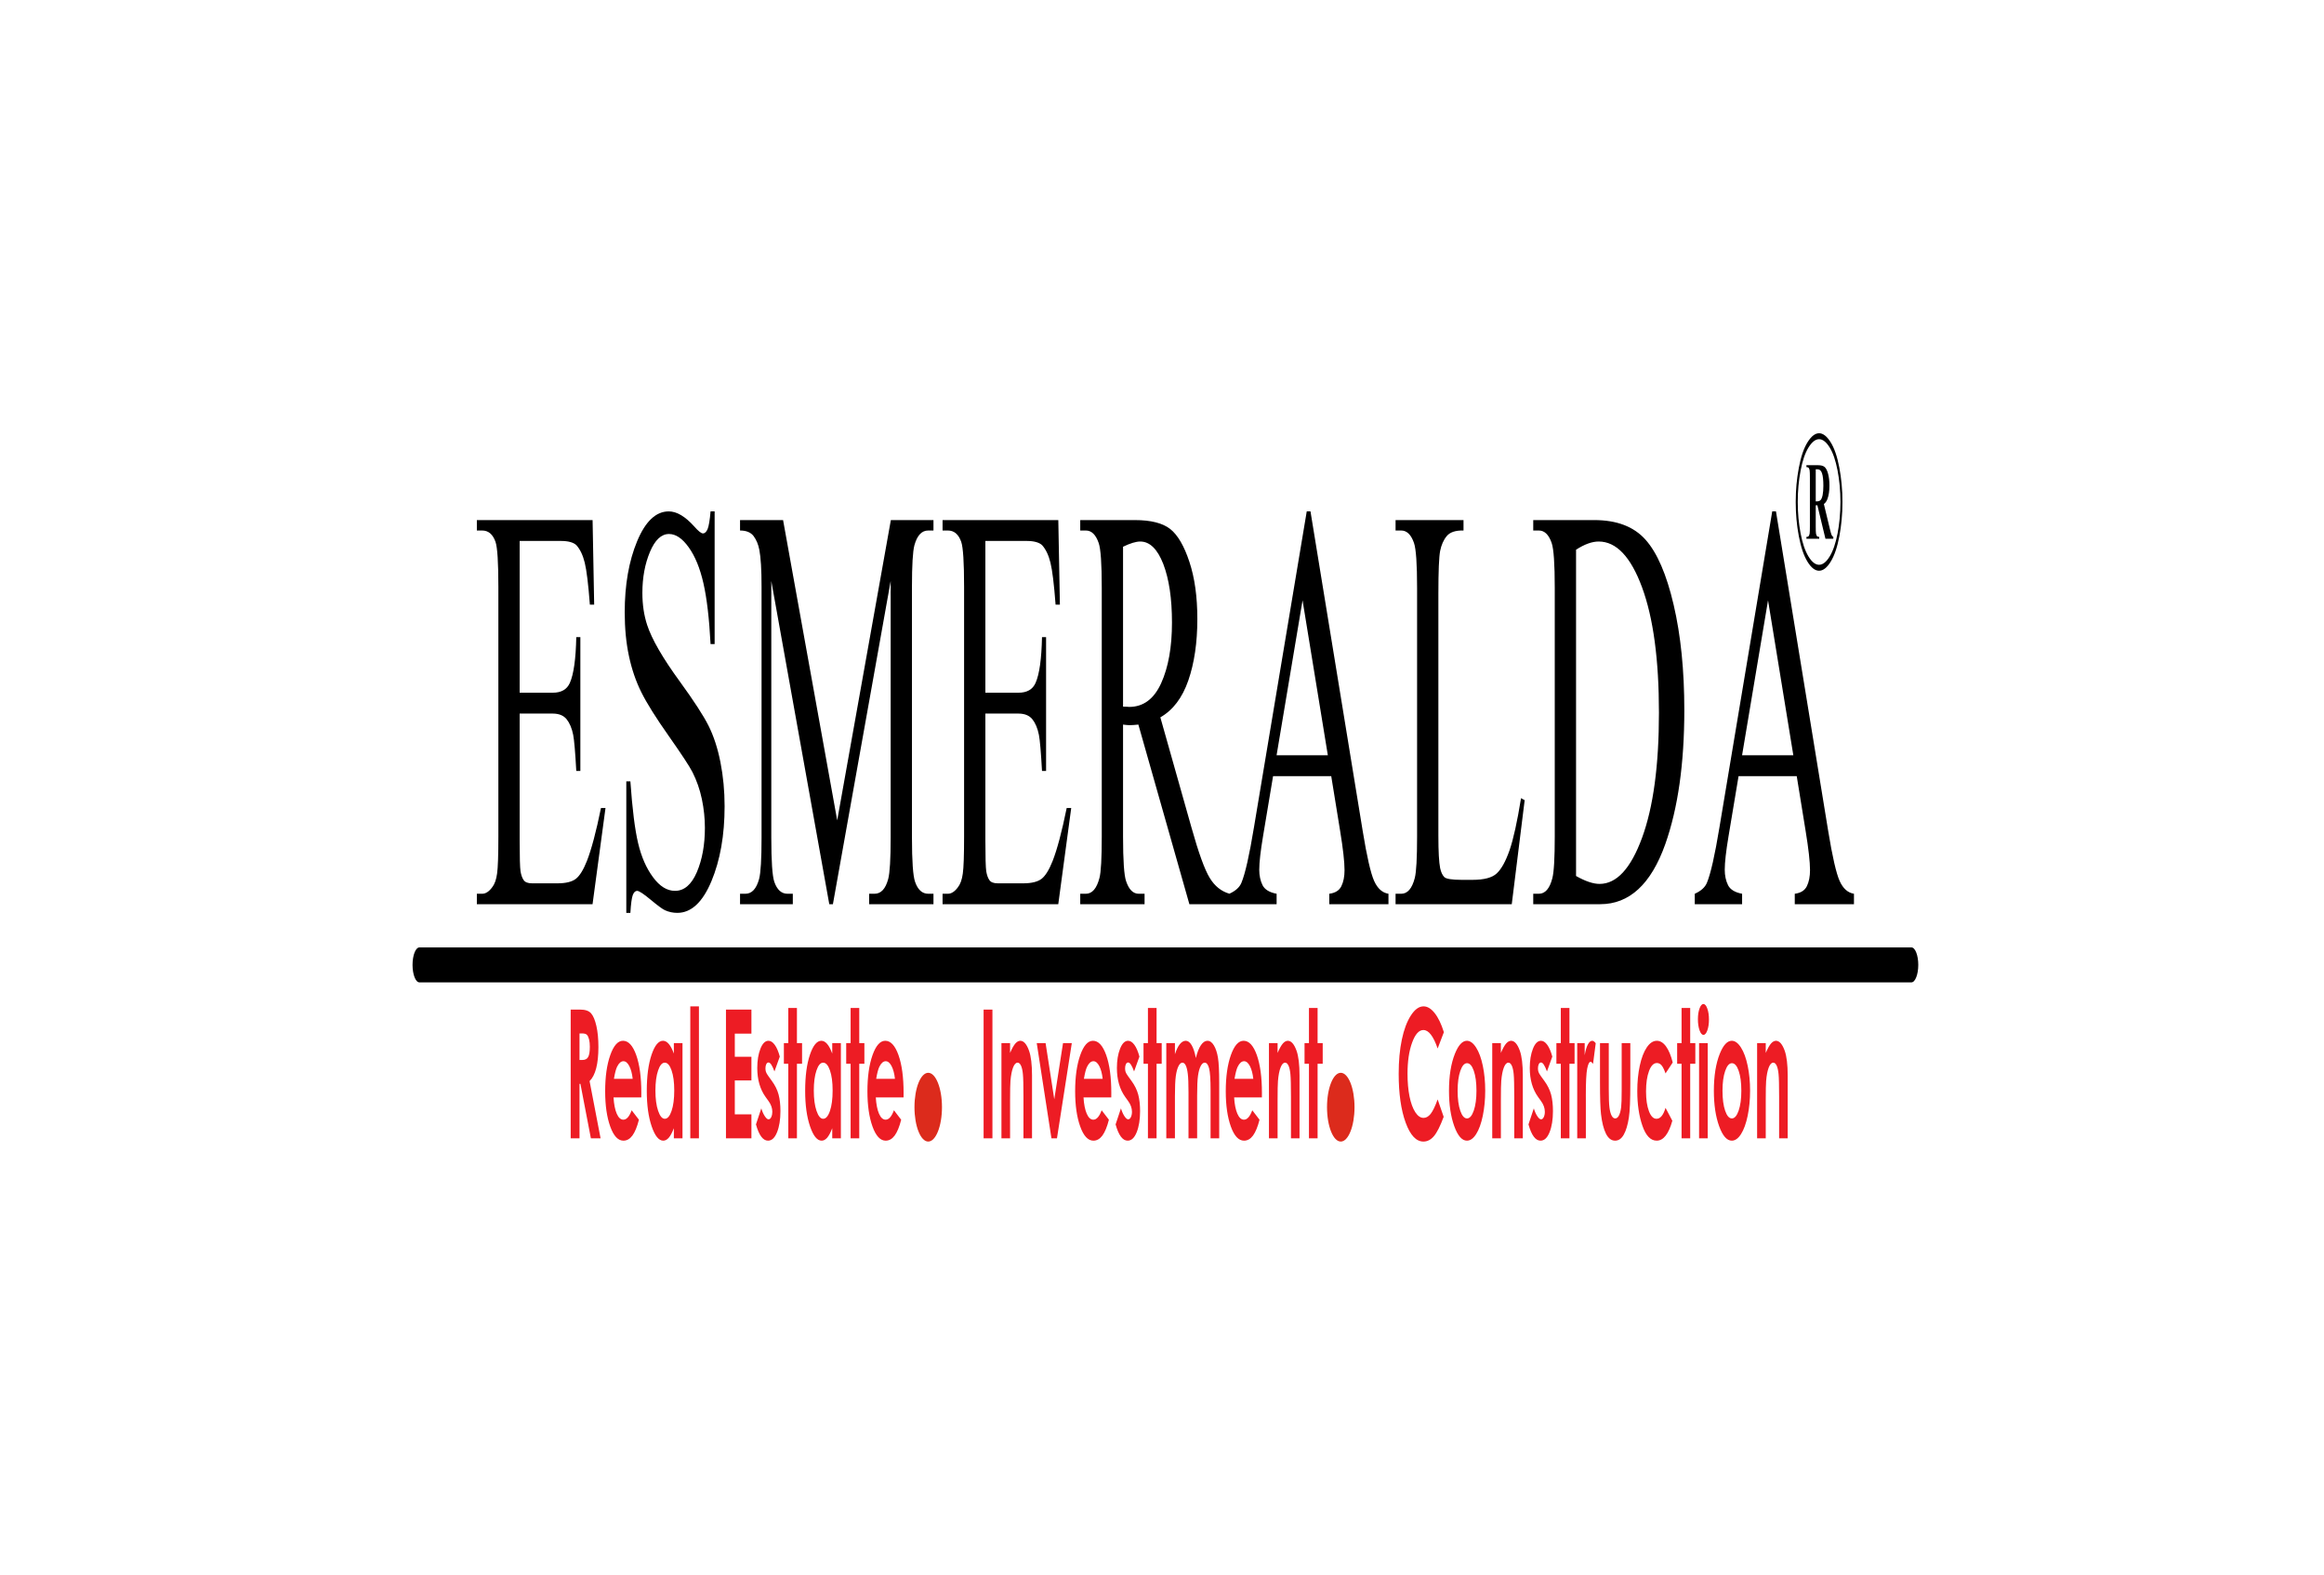 <?xml version="1.0" encoding="UTF-8"?>
<svg width="338px" height="229px" viewBox="0 0 338 229" version="1.1" xmlns="http://www.w3.org/2000/svg" xmlns:xlink="http://www.w3.org/1999/xlink">
    <!-- Generator: Sketch 55.1 (78136) - https://sketchapp.com -->
    <title>Artboard</title>
    <desc>Created with Sketch.</desc>
    <g id="Artboard" stroke="none" stroke-width="1" fill="none" fill-rule="evenodd">
        <rect fill="#FFFFFF" x="0" y="0" width="338" height="229"></rect>
        <g id="78817f72a9790c14c5f9e3fc17f246ef" transform="translate(60, 63)" fill-rule="nonzero">
            <path d="M23,83.808 L24.371,83.808 C25.12,83.808 25.655,83.991 25.973,84.36 C26.292,84.73 26.547,85.347 26.741,86.203 C26.934,87.059 27.032,88.072 27.032,89.245 C27.032,90.475 26.925,91.505 26.712,92.331 C26.498,93.161 26.177,93.787 25.748,94.208 L27.348,102.531 L25.938,102.531 L24.415,94.604 L24.284,94.604 L24.284,102.531 L23,102.531 L23,83.808 Z M24.284,91.136 L24.693,91.136 C25.109,91.136 25.394,90.988 25.551,90.688 C25.707,90.388 25.785,89.893 25.785,89.197 C25.785,88.789 25.746,88.432 25.669,88.128 C25.592,87.824 25.488,87.607 25.357,87.476 C25.228,87.342 24.989,87.276 24.641,87.276 L24.284,87.276 L24.284,91.136 Z M33.268,96.585 L29.232,96.585 C29.29,97.572 29.446,98.358 29.698,98.945 C29.95,99.528 30.272,99.819 30.662,99.819 C31.131,99.819 31.533,99.362 31.869,98.45 L32.924,99.827 C32.661,100.862 32.345,101.627 31.978,102.126 C31.61,102.622 31.174,102.87 30.669,102.87 C29.885,102.87 29.246,102.187 28.754,100.818 C28.261,99.454 28.014,97.741 28.014,95.686 C28.014,93.578 28.261,91.827 28.754,90.436 C29.246,89.041 29.863,88.345 30.607,88.345 C31.396,88.345 32.038,89.041 32.532,90.427 C33.026,91.818 33.273,93.648 33.273,95.929 L33.268,96.585 Z M32.017,93.874 C31.934,93.117 31.77,92.5 31.526,92.027 C31.281,91.553 30.998,91.318 30.673,91.318 C30.322,91.318 30.016,91.583 29.75,92.118 C29.584,92.448 29.43,93.035 29.289,93.874 L32.017,93.874 Z M38.005,88.685 L39.261,88.685 L39.261,102.531 L38.005,102.531 L38.005,101.057 C37.76,101.7 37.513,102.161 37.266,102.444 C37.019,102.726 36.75,102.87 36.462,102.87 C35.812,102.87 35.251,102.179 34.778,100.792 C34.304,99.41 34.068,97.689 34.068,95.634 C34.068,93.5 34.298,91.753 34.756,90.388 C35.214,89.028 35.769,88.345 36.424,88.345 C36.726,88.345 37.008,88.502 37.272,88.81 C37.536,89.119 37.78,89.588 38.005,90.205 L38.005,88.685 Z M36.682,91.527 C36.292,91.527 35.967,91.905 35.711,92.665 C35.453,93.422 35.324,94.395 35.324,95.581 C35.324,96.777 35.454,97.759 35.717,98.532 C35.98,99.302 36.303,99.688 36.687,99.688 C37.082,99.688 37.41,99.31 37.67,98.55 C37.931,97.793 38.062,96.798 38.062,95.568 C38.062,94.365 37.931,93.391 37.67,92.644 C37.41,91.9 37.08,91.527 36.682,91.527 Z M40.396,83.339 L41.652,83.339 L41.652,102.531 L40.396,102.531 L40.396,83.339 Z M45.584,83.808 L49.286,83.808 L49.286,87.302 L46.869,87.302 L46.869,90.666 L49.286,90.666 L49.286,94.108 L46.869,94.108 L46.869,99.037 L49.286,99.037 L49.286,102.531 L45.584,102.531 L45.584,83.808 Z M53.412,90.644 L52.635,92.804 C52.32,91.935 52.033,91.501 51.775,91.501 C51.635,91.501 51.525,91.583 51.445,91.748 C51.365,91.913 51.325,92.118 51.325,92.361 C51.325,92.548 51.35,92.718 51.401,92.874 C51.451,93.03 51.577,93.243 51.777,93.517 L52.236,94.152 C52.721,94.808 53.055,95.482 53.236,96.164 C53.417,96.85 53.506,97.65 53.506,98.571 C53.506,99.797 53.343,100.823 53.015,101.64 C52.688,102.461 52.249,102.87 51.698,102.87 C50.968,102.87 50.383,102.083 49.947,100.505 L50.722,98.176 C50.87,98.65 51.044,99.037 51.243,99.328 C51.442,99.619 51.618,99.767 51.772,99.767 C51.937,99.767 52.073,99.658 52.173,99.436 C52.276,99.215 52.326,98.963 52.326,98.676 C52.326,98.141 52.144,97.62 51.777,97.116 L51.354,96.529 C50.542,95.403 50.136,93.995 50.136,92.305 C50.136,91.214 50.288,90.279 50.593,89.506 C50.899,88.732 51.289,88.345 51.764,88.345 C52.09,88.345 52.395,88.545 52.683,88.941 C52.97,89.336 53.212,89.906 53.412,90.644 Z M54.649,83.574 L55.905,83.574 L55.905,88.685 L56.651,88.685 L56.651,91.683 L55.905,91.683 L55.905,102.531 L54.649,102.531 L54.649,91.683 L54.007,91.683 L54.007,88.685 L54.649,88.685 L54.649,83.574 Z M61.04,88.685 L62.296,88.685 L62.296,102.531 L61.04,102.531 L61.04,101.057 C60.794,101.7 60.547,102.161 60.3,102.444 C60.053,102.726 59.784,102.87 59.496,102.87 C58.846,102.87 58.286,102.179 57.812,100.792 C57.338,99.41 57.102,97.689 57.102,95.634 C57.102,93.5 57.332,91.753 57.79,90.388 C58.248,89.028 58.804,88.345 59.458,88.345 C59.76,88.345 60.042,88.502 60.306,88.81 C60.571,89.119 60.815,89.588 61.04,90.205 L61.04,88.685 Z M59.716,91.527 C59.326,91.527 59.002,91.905 58.745,92.665 C58.487,93.422 58.358,94.395 58.358,95.581 C58.358,96.777 58.489,97.759 58.752,98.532 C59.014,99.302 59.337,99.688 59.721,99.688 C60.116,99.688 60.445,99.31 60.705,98.55 C60.966,97.793 61.096,96.798 61.096,95.568 C61.096,94.365 60.966,93.391 60.705,92.644 C60.445,91.9 60.114,91.527 59.716,91.527 Z M63.713,83.574 L64.969,83.574 L64.969,88.685 L65.715,88.685 L65.715,91.683 L64.969,91.683 L64.969,102.531 L63.713,102.531 L63.713,91.683 L63.071,91.683 L63.071,88.685 L63.713,88.685 L63.713,83.574 Z M71.412,96.585 L67.376,96.585 C67.434,97.572 67.59,98.358 67.841,98.945 C68.093,99.528 68.416,99.819 68.806,99.819 C69.275,99.819 69.676,99.362 70.013,98.45 L71.067,99.827 C70.805,100.862 70.488,101.627 70.122,102.126 C69.753,102.622 69.317,102.87 68.812,102.87 C68.029,102.87 67.39,102.187 66.897,100.818 C66.405,99.454 66.157,97.741 66.157,95.686 C66.157,93.578 66.405,91.827 66.897,90.436 C67.39,89.041 68.007,88.345 68.751,88.345 C69.539,88.345 70.181,89.041 70.676,90.427 C71.17,91.818 71.417,93.648 71.417,95.929 L71.412,96.585 Z M70.161,93.874 C70.078,93.117 69.914,92.5 69.67,92.027 C69.424,91.553 69.141,91.318 68.817,91.318 C68.466,91.318 68.159,91.583 67.893,92.118 C67.728,92.448 67.574,93.035 67.432,93.874 L70.161,93.874 Z M83.054,83.808 L84.338,83.808 L84.338,102.531 L83.054,102.531 L83.054,83.808 Z M85.649,88.685 L86.905,88.685 L86.905,90.11 C87.19,89.449 87.45,88.993 87.681,88.732 C87.912,88.476 88.15,88.345 88.392,88.345 C88.89,88.345 89.313,88.824 89.659,89.78 C89.95,90.597 90.097,91.801 90.097,93.391 L90.097,102.531 L88.85,102.531 L88.85,96.477 C88.85,94.825 88.824,93.73 88.77,93.191 C88.717,92.648 88.622,92.235 88.49,91.953 C88.356,91.67 88.191,91.527 87.996,91.527 C87.741,91.527 87.522,91.761 87.34,92.231 C87.157,92.7 87.031,93.352 86.96,94.178 C86.924,94.612 86.905,95.547 86.905,96.985 L86.905,102.531 L85.649,102.531 L85.649,88.685 Z M90.783,88.685 L92.07,88.685 L93.332,96.855 L94.605,88.685 L95.882,88.685 L93.724,102.531 L92.921,102.531 L90.783,88.685 Z M101.623,96.585 L97.586,96.585 C97.644,97.572 97.8,98.358 98.052,98.945 C98.304,99.528 98.626,99.819 99.016,99.819 C99.485,99.819 99.887,99.362 100.223,98.45 L101.278,99.827 C101.015,100.862 100.699,101.627 100.332,102.126 C99.964,102.622 99.528,102.87 99.023,102.87 C98.239,102.87 97.6,102.187 97.108,100.818 C96.615,99.454 96.368,97.741 96.368,95.686 C96.368,93.578 96.615,91.827 97.108,90.436 C97.6,89.041 98.217,88.345 98.961,88.345 C99.75,88.345 100.392,89.041 100.886,90.427 C101.38,91.818 101.627,93.648 101.627,95.929 L101.623,96.585 Z M100.371,93.874 C100.288,93.117 100.124,92.5 99.88,92.027 C99.635,91.553 99.352,91.318 99.027,91.318 C98.677,91.318 98.37,91.583 98.104,92.118 C97.938,92.448 97.784,93.035 97.643,93.874 L100.371,93.874 Z M105.717,90.644 L104.94,92.804 C104.625,91.935 104.339,91.501 104.081,91.501 C103.941,91.501 103.83,91.583 103.75,91.748 C103.67,91.913 103.631,92.118 103.631,92.361 C103.631,92.548 103.656,92.718 103.706,92.874 C103.757,93.03 103.882,93.243 104.082,93.517 L104.542,94.152 C105.027,94.808 105.36,95.482 105.541,96.164 C105.722,96.85 105.812,97.65 105.812,98.571 C105.812,99.797 105.648,100.823 105.321,101.64 C104.993,102.461 104.554,102.87 104.004,102.87 C103.273,102.87 102.688,102.083 102.252,100.505 L103.028,98.176 C103.176,98.65 103.349,99.037 103.549,99.328 C103.747,99.619 103.923,99.767 104.078,99.767 C104.243,99.767 104.378,99.658 104.479,99.436 C104.581,99.215 104.632,98.963 104.632,98.676 C104.632,98.141 104.449,97.62 104.082,97.116 L103.659,96.529 C102.847,95.403 102.441,93.995 102.441,92.305 C102.441,91.214 102.594,90.279 102.899,89.506 C103.204,88.732 103.594,88.345 104.07,88.345 C104.395,88.345 104.701,88.545 104.989,88.941 C105.275,89.336 105.518,89.906 105.717,90.644 Z M106.954,83.574 L108.21,83.574 L108.21,88.685 L108.956,88.685 L108.956,91.683 L108.21,91.683 L108.21,102.531 L106.954,102.531 L106.954,91.683 L106.312,91.683 L106.312,88.685 L106.954,88.685 L106.954,83.574 Z M109.625,88.685 L110.881,88.685 L110.881,90.301 C111.096,89.645 111.335,89.154 111.6,88.832 C111.863,88.506 112.151,88.345 112.462,88.345 C112.775,88.345 113.06,88.558 113.312,88.984 C113.565,89.41 113.768,90.036 113.923,90.853 C114.123,90.036 114.368,89.41 114.659,88.984 C114.95,88.558 115.27,88.345 115.614,88.345 C115.972,88.345 116.286,88.576 116.557,89.032 C116.829,89.488 117.023,90.088 117.142,90.823 C117.261,91.561 117.32,92.761 117.32,94.421 L117.32,102.531 L116.064,102.531 L116.064,95.534 C116.064,93.969 115.994,92.909 115.851,92.357 C115.707,91.805 115.492,91.527 115.207,91.527 C114.988,91.527 114.793,91.696 114.621,92.035 C114.448,92.37 114.319,92.839 114.236,93.435 C114.152,94.03 114.11,94.986 114.11,96.307 L114.11,102.531 L112.854,102.531 L112.854,95.851 C112.854,94.617 112.821,93.721 112.753,93.169 C112.687,92.613 112.587,92.205 112.454,91.931 C112.321,91.661 112.159,91.527 111.97,91.527 C111.759,91.527 111.567,91.696 111.395,92.039 C111.222,92.383 111.095,92.861 111.008,93.478 C110.923,94.095 110.881,95.069 110.881,96.394 L110.881,102.531 L109.625,102.531 L109.625,88.685 Z M123.529,96.585 L119.492,96.585 C119.55,97.572 119.706,98.358 119.958,98.945 C120.21,99.528 120.532,99.819 120.923,99.819 C121.392,99.819 121.793,99.362 122.13,98.45 L123.184,99.827 C122.921,100.862 122.605,101.627 122.238,102.126 C121.87,102.622 121.434,102.87 120.929,102.87 C120.145,102.87 119.506,102.187 119.014,100.818 C118.521,99.454 118.274,97.741 118.274,95.686 C118.274,93.578 118.521,91.827 119.014,90.436 C119.506,89.041 120.123,88.345 120.868,88.345 C121.656,88.345 122.298,89.041 122.792,90.427 C123.286,91.818 123.533,93.648 123.533,95.929 L123.529,96.585 Z M122.278,93.874 C122.194,93.117 122.03,92.5 121.787,92.027 C121.541,91.553 121.258,91.318 120.934,91.318 C120.583,91.318 120.276,91.583 120.01,92.118 C119.845,92.448 119.69,93.035 119.549,93.874 L122.278,93.874 Z M124.555,88.685 L125.811,88.685 L125.811,90.11 C126.095,89.449 126.355,88.993 126.586,88.732 C126.818,88.476 127.055,88.345 127.298,88.345 C127.795,88.345 128.218,88.824 128.565,89.78 C128.856,90.597 129.002,91.801 129.002,93.391 L129.002,102.531 L127.756,102.531 L127.756,96.477 C127.756,94.825 127.729,93.73 127.675,93.191 C127.622,92.648 127.527,92.235 127.395,91.953 C127.261,91.67 127.096,91.527 126.901,91.527 C126.646,91.527 126.427,91.761 126.245,92.231 C126.062,92.7 125.936,93.352 125.866,94.178 C125.829,94.612 125.811,95.547 125.811,96.985 L125.811,102.531 L124.555,102.531 L124.555,88.685 Z M130.373,83.574 L131.629,83.574 L131.629,88.685 L132.374,88.685 L132.374,91.683 L131.629,91.683 L131.629,102.531 L130.373,102.531 L130.373,91.683 L129.731,91.683 L129.731,88.685 L130.373,88.685 L130.373,83.574 Z M149.995,87.094 L149.09,89.467 C148.475,87.676 147.784,86.781 147.015,86.781 C146.366,86.781 145.819,87.394 145.375,88.615 C144.929,89.836 144.708,91.34 144.708,93.13 C144.708,94.378 144.807,95.486 145.003,96.451 C145.2,97.42 145.479,98.18 145.838,98.732 C146.198,99.284 146.598,99.558 147.038,99.558 C147.413,99.558 147.756,99.367 148.066,98.98 C148.377,98.593 148.719,97.889 149.09,96.872 L149.967,99.402 C149.466,100.753 148.993,101.692 148.547,102.213 C148.102,102.739 147.592,103 147.021,103 C145.967,103 145.103,102.079 144.431,100.232 C143.759,98.389 143.423,96.02 143.423,93.139 C143.423,91.27 143.576,89.615 143.883,88.163 C144.188,86.711 144.626,85.547 145.197,84.664 C145.767,83.782 146.38,83.339 147.04,83.339 C147.598,83.339 148.137,83.665 148.656,84.317 C149.174,84.969 149.621,85.894 149.995,87.094 Z M153.344,88.345 C153.818,88.345 154.263,88.671 154.68,89.323 C155.099,89.975 155.423,90.857 155.657,91.974 C155.892,93.096 156.008,94.299 156.008,95.594 C156.008,96.898 155.89,98.115 155.656,99.25 C155.42,100.384 155.099,101.27 154.693,101.909 C154.285,102.548 153.838,102.87 153.349,102.87 C152.628,102.87 152.013,102.166 151.504,100.757 C150.995,99.345 150.74,97.633 150.74,95.621 C150.74,93.461 151.028,91.661 151.604,90.223 C152.109,88.971 152.688,88.345 153.344,88.345 Z M153.363,91.605 C152.971,91.605 152.645,91.979 152.386,92.726 C152.126,93.478 151.995,94.434 151.995,95.603 C151.995,96.803 152.124,97.776 152.381,98.519 C152.637,99.262 152.963,99.636 153.358,99.636 C153.752,99.636 154.079,99.258 154.342,98.506 C154.603,97.754 154.734,96.785 154.734,95.603 C154.734,94.417 154.605,93.456 154.348,92.713 C154.092,91.974 153.763,91.605 153.363,91.605 Z M157.03,88.685 L158.286,88.685 L158.286,90.11 C158.57,89.449 158.83,88.993 159.061,88.732 C159.293,88.476 159.53,88.345 159.773,88.345 C160.27,88.345 160.693,88.824 161.04,89.78 C161.331,90.597 161.477,91.801 161.477,93.391 L161.477,102.531 L160.231,102.531 L160.231,96.477 C160.231,94.825 160.204,93.73 160.15,93.191 C160.097,92.648 160.003,92.235 159.87,91.953 C159.737,91.67 159.571,91.527 159.376,91.527 C159.121,91.527 158.902,91.761 158.72,92.231 C158.537,92.7 158.411,93.352 158.341,94.178 C158.304,94.612 158.286,95.547 158.286,96.985 L158.286,102.531 L157.03,102.531 L157.03,88.685 Z M165.765,90.644 L164.988,92.804 C164.673,91.935 164.387,91.501 164.129,91.501 C163.989,91.501 163.879,91.583 163.798,91.748 C163.718,91.913 163.679,92.118 163.679,92.361 C163.679,92.548 163.704,92.718 163.754,92.874 C163.805,93.03 163.93,93.243 164.13,93.517 L164.59,94.152 C165.075,94.808 165.408,95.482 165.589,96.164 C165.77,96.85 165.86,97.65 165.86,98.571 C165.86,99.797 165.696,100.823 165.369,101.64 C165.042,102.461 164.602,102.87 164.052,102.87 C163.321,102.87 162.736,102.083 162.3,100.505 L163.076,98.176 C163.224,98.65 163.397,99.037 163.597,99.328 C163.795,99.619 163.971,99.767 164.126,99.767 C164.291,99.767 164.426,99.658 164.527,99.436 C164.629,99.215 164.68,98.963 164.68,98.676 C164.68,98.141 164.497,97.62 164.13,97.116 L163.707,96.529 C162.895,95.403 162.489,93.995 162.489,92.305 C162.489,91.214 162.642,90.279 162.947,89.506 C163.252,88.732 163.642,88.345 164.118,88.345 C164.444,88.345 164.749,88.545 165.037,88.941 C165.323,89.336 165.566,89.906 165.765,90.644 Z M167.002,83.574 L168.258,83.574 L168.258,88.685 L169.004,88.685 L169.004,91.683 L168.258,91.683 L168.258,102.531 L167.002,102.531 L167.002,91.683 L166.36,91.683 L166.36,88.685 L167.002,88.685 L167.002,83.574 Z M169.39,88.685 L170.476,88.685 L170.476,90.445 C170.592,89.758 170.746,89.236 170.938,88.88 C171.132,88.524 171.343,88.345 171.571,88.345 C171.733,88.345 171.903,88.463 172.081,88.702 L171.69,91.7 C171.544,91.496 171.423,91.396 171.328,91.396 C171.137,91.396 170.973,91.727 170.841,92.387 C170.707,93.048 170.641,94.343 170.641,96.273 L170.645,96.946 L170.645,102.531 L169.39,102.531 L169.39,88.685 Z M172.702,88.685 L173.977,88.685 L173.977,95.342 C173.977,96.638 174.01,97.537 174.075,98.041 C174.139,98.545 174.243,98.936 174.386,99.219 C174.529,99.497 174.707,99.636 174.917,99.636 C175.126,99.636 175.305,99.497 175.452,99.223 C175.598,98.95 175.707,98.545 175.777,98.011 C175.829,97.611 175.856,96.759 175.856,95.455 L175.856,88.685 L177.112,88.685 L177.112,94.543 C177.112,96.959 177.043,98.611 176.904,99.501 C176.736,100.588 176.486,101.418 176.157,102 C175.828,102.578 175.409,102.87 174.902,102.87 C174.352,102.87 173.908,102.531 173.568,101.853 C173.228,101.175 172.989,100.232 172.85,99.019 C172.751,98.18 172.702,96.655 172.702,94.443 L172.702,88.685 Z M183.279,91.501 L182.233,93.091 C182.036,92.522 181.842,92.131 181.65,91.909 C181.458,91.687 181.233,91.579 180.975,91.579 C180.505,91.579 180.124,91.966 179.834,92.735 C179.543,93.508 179.398,94.495 179.398,95.703 C179.398,96.877 179.539,97.833 179.817,98.576 C180.097,99.319 180.464,99.688 180.919,99.688 C181.48,99.688 181.918,99.158 182.233,98.098 L183.223,99.975 C182.684,101.905 181.926,102.87 180.945,102.87 C180.063,102.87 179.372,102.148 178.873,100.71 C178.374,99.271 178.124,97.589 178.124,95.66 C178.124,94.321 178.245,93.091 178.487,91.966 C178.731,90.84 179.07,89.953 179.505,89.31 C179.94,88.667 180.426,88.345 180.964,88.345 C181.463,88.345 181.91,88.619 182.307,89.167 C182.703,89.714 183.027,90.492 183.279,91.501 Z M184.565,83.574 L185.821,83.574 L185.821,88.685 L186.567,88.685 L186.567,91.683 L185.821,91.683 L185.821,102.531 L184.565,102.531 L184.565,91.683 L183.923,91.683 L183.923,88.685 L184.565,88.685 L184.565,83.574 Z M187.744,83 C187.964,83 188.153,83.222 188.31,83.661 C188.469,84.099 188.548,84.63 188.548,85.255 C188.548,85.873 188.469,86.399 188.314,86.833 C188.158,87.268 187.97,87.485 187.752,87.485 C187.528,87.485 187.338,87.263 187.18,86.82 C187.022,86.377 186.943,85.838 186.943,85.203 C186.943,84.595 187.022,84.078 187.177,83.648 C187.333,83.217 187.522,83 187.744,83 Z M187.113,88.685 L188.369,88.685 L188.369,102.531 L187.113,102.531 L187.113,88.685 Z M191.867,88.345 C192.341,88.345 192.786,88.671 193.203,89.323 C193.622,89.975 193.946,90.857 194.18,91.974 C194.415,93.096 194.531,94.299 194.531,95.594 C194.531,96.898 194.413,98.115 194.179,99.25 C193.943,100.384 193.622,101.27 193.216,101.909 C192.808,102.548 192.361,102.87 191.872,102.87 C191.151,102.87 190.536,102.166 190.027,100.757 C189.517,99.345 189.263,97.633 189.263,95.621 C189.263,93.461 189.551,91.661 190.126,90.223 C190.632,88.971 191.211,88.345 191.867,88.345 Z M191.886,91.605 C191.494,91.605 191.168,91.979 190.909,92.726 C190.649,93.478 190.518,94.434 190.518,95.603 C190.518,96.803 190.647,97.776 190.904,98.519 C191.16,99.262 191.486,99.636 191.881,99.636 C192.275,99.636 192.602,99.258 192.865,98.506 C193.126,97.754 193.257,96.785 193.257,95.603 C193.257,94.417 193.128,93.456 192.871,92.713 C192.615,91.974 192.286,91.605 191.886,91.605 Z M195.553,88.685 L196.808,88.685 L196.808,90.11 C197.093,89.449 197.353,88.993 197.584,88.732 C197.816,88.476 198.053,88.345 198.296,88.345 C198.793,88.345 199.216,88.824 199.562,89.78 C199.854,90.597 200,91.801 200,93.391 L200,102.531 L198.754,102.531 L198.754,96.477 C198.754,94.825 198.727,93.73 198.673,93.191 C198.62,92.648 198.525,92.235 198.393,91.953 C198.259,91.67 198.094,91.527 197.899,91.527 C197.644,91.527 197.425,91.761 197.243,92.231 C197.06,92.7 196.934,93.352 196.864,94.178 C196.827,94.612 196.808,95.547 196.808,96.985 L196.808,102.531 L195.553,102.531 L195.553,88.685 Z" id="Fill-1" fill="#ED1C24"></path>
            <path d="M75,93 C73.896,93 73,95.239 73,98 C73,100.761 73.896,103 75,103 C76.104,103 77,100.761 77,98 C77,95.239 76.104,93 75,93" id="Fill-2" fill="#DC2B1C"></path>
            <path d="M135,93 C133.895,93 133,95.239 133,98 C133,100.761 133.895,103 135,103 C136.104,103 137,100.761 137,98 C137,95.239 136.104,93 135,93" id="Fill-3" fill="#DC2B1C"></path>
            <g id="Group-7" transform="translate(0, 11)" fill="#000000">
                <path d="M0.993,63.77 L217.997,63.77 C218.544,63.77 218.991,64.913 218.991,66.309 L218.991,66.31 C218.991,67.707 218.544,68.85 217.997,68.85 L0.993,68.85 C0.447,68.85 0,67.707 0,66.31 L0,66.309 C0,64.913 0.447,63.77 0.993,63.77" id="Fill-4"></path>
                <path d="M15.579,4.661 L15.579,26.732 L20.388,26.732 C21.634,26.732 22.463,26.255 22.881,25.3 C23.441,24.037 23.748,21.818 23.814,18.645 L24.407,18.645 L24.407,38.105 L23.814,38.105 C23.666,35.382 23.512,33.626 23.364,32.854 C23.172,31.899 22.853,31.141 22.414,30.594 C21.975,30.046 21.299,29.765 20.388,29.765 L15.579,29.765 L15.579,48.187 C15.579,50.658 15.622,52.16 15.705,52.694 C15.793,53.227 15.941,53.663 16.155,53.971 C16.369,54.294 16.781,54.449 17.379,54.449 L21.074,54.449 C22.304,54.449 23.199,54.224 23.759,53.789 C24.314,53.354 24.852,52.483 25.362,51.191 C26.027,49.492 26.707,46.923 27.405,43.497 L28.063,43.497 L26.18,57.482 L9.353,57.482 L9.353,55.965 L10.127,55.965 C10.643,55.965 11.131,55.642 11.593,55.01 C11.938,54.575 12.175,53.915 12.295,53.031 C12.422,52.146 12.482,50.349 12.482,47.625 L12.482,11.316 C12.482,7.778 12.345,5.601 12.065,4.787 C11.675,3.692 11.033,3.144 10.127,3.144 L9.353,3.144 L9.353,1.628 L26.186,1.628 L26.416,13.927 L25.79,13.927 C25.565,10.965 25.318,8.929 25.044,7.82 C24.769,6.71 24.363,5.868 23.83,5.278 C23.402,4.871 22.645,4.661 21.563,4.661 L15.579,4.661 Z M43.936,0.364 L43.936,19.656 L43.343,19.656 C43.151,15.949 42.805,13.001 42.305,10.81 C41.806,8.62 41.092,6.879 40.164,5.587 C39.242,4.295 38.286,3.65 37.298,3.65 C36.178,3.65 35.256,4.52 34.526,6.261 C33.795,8.002 33.427,9.996 33.427,12.214 C33.427,13.913 33.658,15.472 34.119,16.876 C34.789,18.926 36.37,21.678 38.874,25.104 C40.916,27.912 42.311,30.06 43.057,31.548 C43.804,33.051 44.381,34.806 44.781,36.842 C45.182,38.878 45.385,40.998 45.385,43.23 C45.385,47.457 44.743,51.093 43.464,54.154 C42.179,57.215 40.526,58.745 38.511,58.745 C37.875,58.745 37.282,58.619 36.722,58.366 C36.387,58.226 35.7,57.72 34.652,56.85 C33.609,55.979 32.944,55.544 32.664,55.544 C32.395,55.544 32.181,55.755 32.027,56.162 C31.874,56.583 31.758,57.439 31.682,58.745 L31.089,58.745 L31.089,39.622 L31.682,39.622 C31.962,43.623 32.335,46.628 32.807,48.608 C33.279,50.602 34.004,52.258 34.976,53.564 C35.948,54.884 37.013,55.544 38.171,55.544 C39.511,55.544 40.576,54.631 41.35,52.82 C42.13,50.995 42.519,48.847 42.519,46.375 C42.519,44.999 42.371,43.609 42.08,42.205 C41.784,40.801 41.328,39.495 40.708,38.274 C40.29,37.446 39.143,35.705 37.271,33.037 C35.398,30.383 34.064,28.249 33.274,26.662 C32.483,25.076 31.879,23.306 31.473,21.397 C31.061,19.473 30.858,17.353 30.858,15.051 C30.858,11.049 31.462,7.595 32.664,4.703 C33.867,1.81 35.404,0.364 37.26,0.364 C38.424,0.364 39.653,1.094 40.955,2.54 C41.559,3.228 41.981,3.565 42.228,3.565 C42.508,3.565 42.739,3.355 42.915,2.933 C43.09,2.498 43.233,1.656 43.343,0.364 L43.936,0.364 Z M60.61,57.482 L52.177,10.487 L52.177,47.794 C52.177,51.234 52.325,53.382 52.616,54.238 C53.017,55.39 53.654,55.965 54.527,55.965 L55.306,55.965 L55.306,57.482 L47.631,57.482 L47.631,55.965 L48.416,55.965 C49.349,55.965 50.008,55.249 50.403,53.817 C50.639,52.932 50.76,50.925 50.76,47.794 L50.76,11.316 C50.76,8.845 50.65,7.047 50.436,5.952 C50.283,5.152 50.003,4.492 49.596,3.944 C49.185,3.411 48.531,3.144 47.631,3.144 L47.631,1.628 L53.89,1.628 L61.763,45.294 L69.564,1.628 L75.763,1.628 L75.763,3.144 L75,3.144 C74.05,3.144 73.386,3.86 72.99,5.292 C72.754,6.177 72.634,8.185 72.634,11.316 L72.634,47.794 C72.634,51.234 72.787,53.382 73.089,54.238 C73.49,55.39 74.127,55.965 75,55.965 L75.763,55.965 L75.763,57.482 L66.408,57.482 L66.408,55.965 L67.193,55.965 C68.137,55.965 68.796,55.249 69.18,53.817 C69.416,52.932 69.537,50.925 69.537,47.794 L69.537,10.487 L61.137,57.482 L60.61,57.482 Z M83.312,4.661 L83.312,26.732 L88.122,26.732 C89.368,26.732 90.197,26.255 90.614,25.3 C91.174,24.037 91.482,21.818 91.548,18.645 L92.141,18.645 L92.141,38.105 L91.548,38.105 C91.399,35.382 91.246,33.626 91.097,32.854 C90.905,31.899 90.587,31.141 90.148,30.594 C89.708,30.046 89.033,29.765 88.122,29.765 L83.312,29.765 L83.312,48.187 C83.312,50.658 83.356,52.16 83.438,52.694 C83.526,53.227 83.675,53.663 83.889,53.971 C84.103,54.294 84.515,54.449 85.113,54.449 L88.808,54.449 C90.038,54.449 90.933,54.224 91.493,53.789 C92.047,53.354 92.585,52.483 93.096,51.191 C93.76,49.492 94.441,46.923 95.138,43.497 L95.797,43.497 L93.914,57.482 L77.086,57.482 L77.086,55.965 L77.86,55.965 C78.376,55.965 78.865,55.642 79.326,55.01 C79.672,54.575 79.908,53.915 80.029,53.031 C80.155,52.146 80.216,50.349 80.216,47.625 L80.216,11.316 C80.216,7.778 80.078,5.601 79.798,4.787 C79.409,3.692 78.766,3.144 77.86,3.144 L77.086,3.144 L77.086,1.628 L93.919,1.628 L94.15,13.927 L93.524,13.927 C93.299,10.965 93.052,8.929 92.777,7.82 C92.503,6.71 92.097,5.868 91.564,5.278 C91.136,4.871 90.378,4.661 89.297,4.661 L83.312,4.661 Z M118.829,57.482 L112.982,57.482 L105.564,31.366 C105.032,31.422 104.598,31.45 104.263,31.45 C104.126,31.45 103.978,31.436 103.824,31.422 C103.665,31.408 103.505,31.394 103.335,31.366 L103.335,47.625 C103.335,51.135 103.484,53.311 103.785,54.154 C104.192,55.361 104.801,55.965 105.614,55.965 L106.465,55.965 L106.465,57.482 L97.109,57.482 L97.109,55.965 L97.927,55.965 C98.85,55.965 99.509,55.193 99.904,53.663 C100.129,52.82 100.239,50.798 100.239,47.625 L100.239,11.484 C100.239,7.974 100.09,5.798 99.789,4.955 C99.371,3.748 98.751,3.144 97.927,3.144 L97.109,3.144 L97.109,1.628 L105.059,1.628 C107.382,1.628 109.089,2.063 110.187,2.919 C111.291,3.79 112.224,5.391 112.987,7.707 C113.756,10.024 114.14,12.79 114.14,16.005 C114.14,19.445 113.701,22.422 112.828,24.949 C111.95,27.477 110.599,29.26 108.76,30.313 L113.278,46.305 C114.31,49.984 115.194,52.441 115.935,53.649 C116.671,54.87 117.637,55.628 118.829,55.965 L118.829,57.482 Z M103.335,28.754 C103.538,28.754 103.714,28.754 103.862,28.768 C104.011,28.782 104.131,28.796 104.225,28.796 C106.284,28.796 107.837,27.645 108.88,25.342 C109.929,23.026 110.451,20.091 110.451,16.525 C110.451,13.043 110.028,10.206 109.188,8.016 C108.342,5.84 107.222,4.745 105.833,4.745 C105.218,4.745 104.384,4.997 103.335,5.503 L103.335,28.754 Z M133.614,38.864 L125.154,38.864 L123.693,47.611 C123.331,49.773 123.144,51.402 123.144,52.469 C123.144,53.311 123.303,54.07 123.622,54.716 C123.935,55.347 124.621,55.769 125.67,55.965 L125.67,57.482 L118.785,57.482 L118.785,55.965 C119.696,55.558 120.284,55.025 120.553,54.365 C121.102,53.045 121.706,50.363 122.37,46.333 L130.051,0.364 L130.595,0.364 L138.188,46.825 C138.797,50.559 139.352,52.975 139.851,54.098 C140.351,55.207 141.043,55.825 141.937,55.965 L141.937,57.482 L133.329,57.482 L133.329,55.965 C134.196,55.853 134.784,55.488 135.091,54.856 C135.399,54.224 135.547,53.452 135.547,52.539 C135.547,51.332 135.333,49.422 134.904,46.811 L133.614,38.864 Z M133.12,35.831 L129.442,13.296 L125.664,35.831 L133.12,35.831 Z M161.219,42.065 L161.746,42.36 L159.869,57.482 L142.97,57.482 L142.97,55.965 L143.788,55.965 C144.71,55.965 145.369,55.207 145.764,53.677 C145.989,52.806 146.099,50.784 146.099,47.625 L146.099,11.484 C146.099,8.002 145.951,5.826 145.649,4.955 C145.232,3.748 144.611,3.144 143.788,3.144 L142.97,3.144 L142.97,1.628 L152.852,1.628 L152.852,3.144 C151.694,3.116 150.881,3.383 150.409,3.958 C149.942,4.52 149.624,5.25 149.454,6.107 C149.283,6.977 149.196,9.055 149.196,12.327 L149.196,47.541 C149.196,49.829 149.283,51.388 149.454,52.245 C149.58,52.834 149.783,53.255 150.052,53.536 C150.316,53.803 151.156,53.943 152.567,53.943 L154.159,53.943 C155.839,53.943 157.014,53.634 157.689,53.003 C158.364,52.371 158.985,51.248 159.545,49.647 C160.099,48.046 160.659,45.519 161.219,42.065 Z M162.993,57.482 L162.993,55.965 L163.811,55.965 C164.733,55.965 165.386,55.207 165.771,53.705 C166.007,52.806 166.122,50.77 166.122,47.625 L166.122,11.484 C166.122,8.002 165.974,5.826 165.672,4.955 C165.255,3.748 164.634,3.144 163.811,3.144 L162.993,3.144 L162.993,1.628 L171.87,1.628 C175.132,1.628 177.613,2.568 179.31,4.464 C181.012,6.359 182.379,9.519 183.411,13.941 C184.449,18.364 184.965,23.475 184.965,29.26 C184.965,37.038 184.042,43.525 182.198,48.748 C180.128,54.575 176.976,57.482 172.738,57.482 L162.993,57.482 Z M169.219,53.382 C170.58,54.154 171.717,54.533 172.639,54.533 C175.121,54.533 177.18,52.301 178.821,47.822 C180.457,43.357 181.275,37.291 181.275,29.639 C181.275,21.93 180.457,15.851 178.821,11.414 C177.18,6.963 175.077,4.745 172.507,4.745 C171.547,4.745 170.449,5.138 169.219,5.938 L169.219,53.382 Z M201.315,38.864 L192.854,38.864 L191.394,47.611 C191.032,49.773 190.845,51.402 190.845,52.469 C190.845,53.311 191.004,54.07 191.323,54.716 C191.636,55.347 192.322,55.769 193.37,55.965 L193.37,57.482 L186.486,57.482 L186.486,55.965 C187.397,55.558 187.985,55.025 188.254,54.365 C188.803,53.045 189.406,50.363 190.071,46.333 L197.752,0.364 L198.295,0.364 L205.888,46.825 C206.498,50.559 207.052,52.975 207.552,54.098 C208.051,55.207 208.743,55.825 209.638,55.965 L209.638,57.482 L201.029,57.482 L201.029,55.965 C201.897,55.853 202.484,55.488 202.792,54.856 C203.099,54.224 203.247,53.452 203.247,52.539 C203.247,51.332 203.033,49.422 202.605,46.811 L201.315,38.864 Z M200.821,35.831 L197.142,13.296 L193.365,35.831 L200.821,35.831 Z" id="Fill-6"></path>
            </g>
            <g id="Group-9" transform="translate(201, 0)" fill="#000000">
                <path d="M3.565,0 C4.136,0 4.693,0.428 5.236,1.289 C5.779,2.149 6.204,3.38 6.508,4.986 C6.813,6.587 6.965,8.256 6.965,9.996 C6.965,11.727 6.815,13.386 6.516,14.972 C6.215,16.559 5.795,17.795 5.255,18.675 C4.716,19.555 4.152,19.992 3.565,19.992 C2.977,19.992 2.414,19.555 1.876,18.675 C1.337,17.795 0.918,16.559 0.618,14.972 C0.318,13.386 0.168,11.727 0.168,9.996 C0.168,8.256 0.32,6.587 0.626,4.986 C0.93,3.38 1.355,2.149 1.898,1.289 C2.44,0.428 2.996,0 3.565,0 Z M3.565,0.866 C3.044,0.866 2.535,1.26 2.04,2.048 C1.545,2.837 1.157,3.962 0.879,5.424 C0.601,6.885 0.462,8.409 0.462,9.996 C0.462,11.573 0.6,13.088 0.873,14.535 C1.146,15.977 1.528,17.107 2.02,17.915 C2.512,18.723 3.027,19.127 3.565,19.127 C4.101,19.127 4.616,18.723 5.11,17.915 C5.604,17.107 5.988,15.977 6.261,14.535 C6.534,13.088 6.671,11.573 6.671,9.996 C6.671,8.409 6.532,6.885 6.254,5.424 C5.976,3.962 5.589,2.837 5.094,2.048 C4.598,1.26 4.088,0.866 3.565,0.866 Z" id="Fill-5"></path>
                <path d="M3.079,10.472 L3.079,13.489 C3.079,14.065 3.091,14.431 3.116,14.579 C3.14,14.729 3.183,14.848 3.243,14.936 C3.304,15.025 3.418,15.071 3.584,15.071 L3.584,15.345 L1.724,15.345 L1.724,15.071 C1.893,15.071 2.007,15.025 2.066,14.934 C2.127,14.842 2.169,14.721 2.193,14.576 C2.217,14.428 2.229,14.065 2.229,13.489 L2.229,6.503 C2.229,5.925 2.217,5.562 2.193,5.414 C2.169,5.263 2.126,5.145 2.065,5.056 C2.004,4.967 1.891,4.921 1.724,4.921 L1.724,4.647 L3.414,4.647 C3.854,4.647 4.175,4.736 4.379,4.916 C4.583,5.094 4.749,5.424 4.878,5.908 C5.007,6.39 5.071,6.955 5.071,7.603 C5.071,8.391 4.974,9.044 4.781,9.56 C4.658,9.888 4.485,10.133 4.263,10.295 L5.134,13.917 C5.249,14.382 5.331,14.673 5.38,14.788 C5.453,14.95 5.539,15.038 5.636,15.055 L5.636,15.345 L4.491,15.345 L3.318,10.472 L3.079,10.472 Z M3.079,5.244 L3.079,9.907 L3.232,9.907 C3.481,9.907 3.667,9.84 3.791,9.708 C3.914,9.574 4.011,9.332 4.082,8.985 C4.152,8.638 4.188,8.183 4.188,7.624 C4.188,6.812 4.123,6.212 3.993,5.825 C3.863,5.438 3.655,5.244 3.366,5.244 L3.079,5.244 Z" id="Fill-7"></path>
            </g>
        </g>
    </g>
</svg>